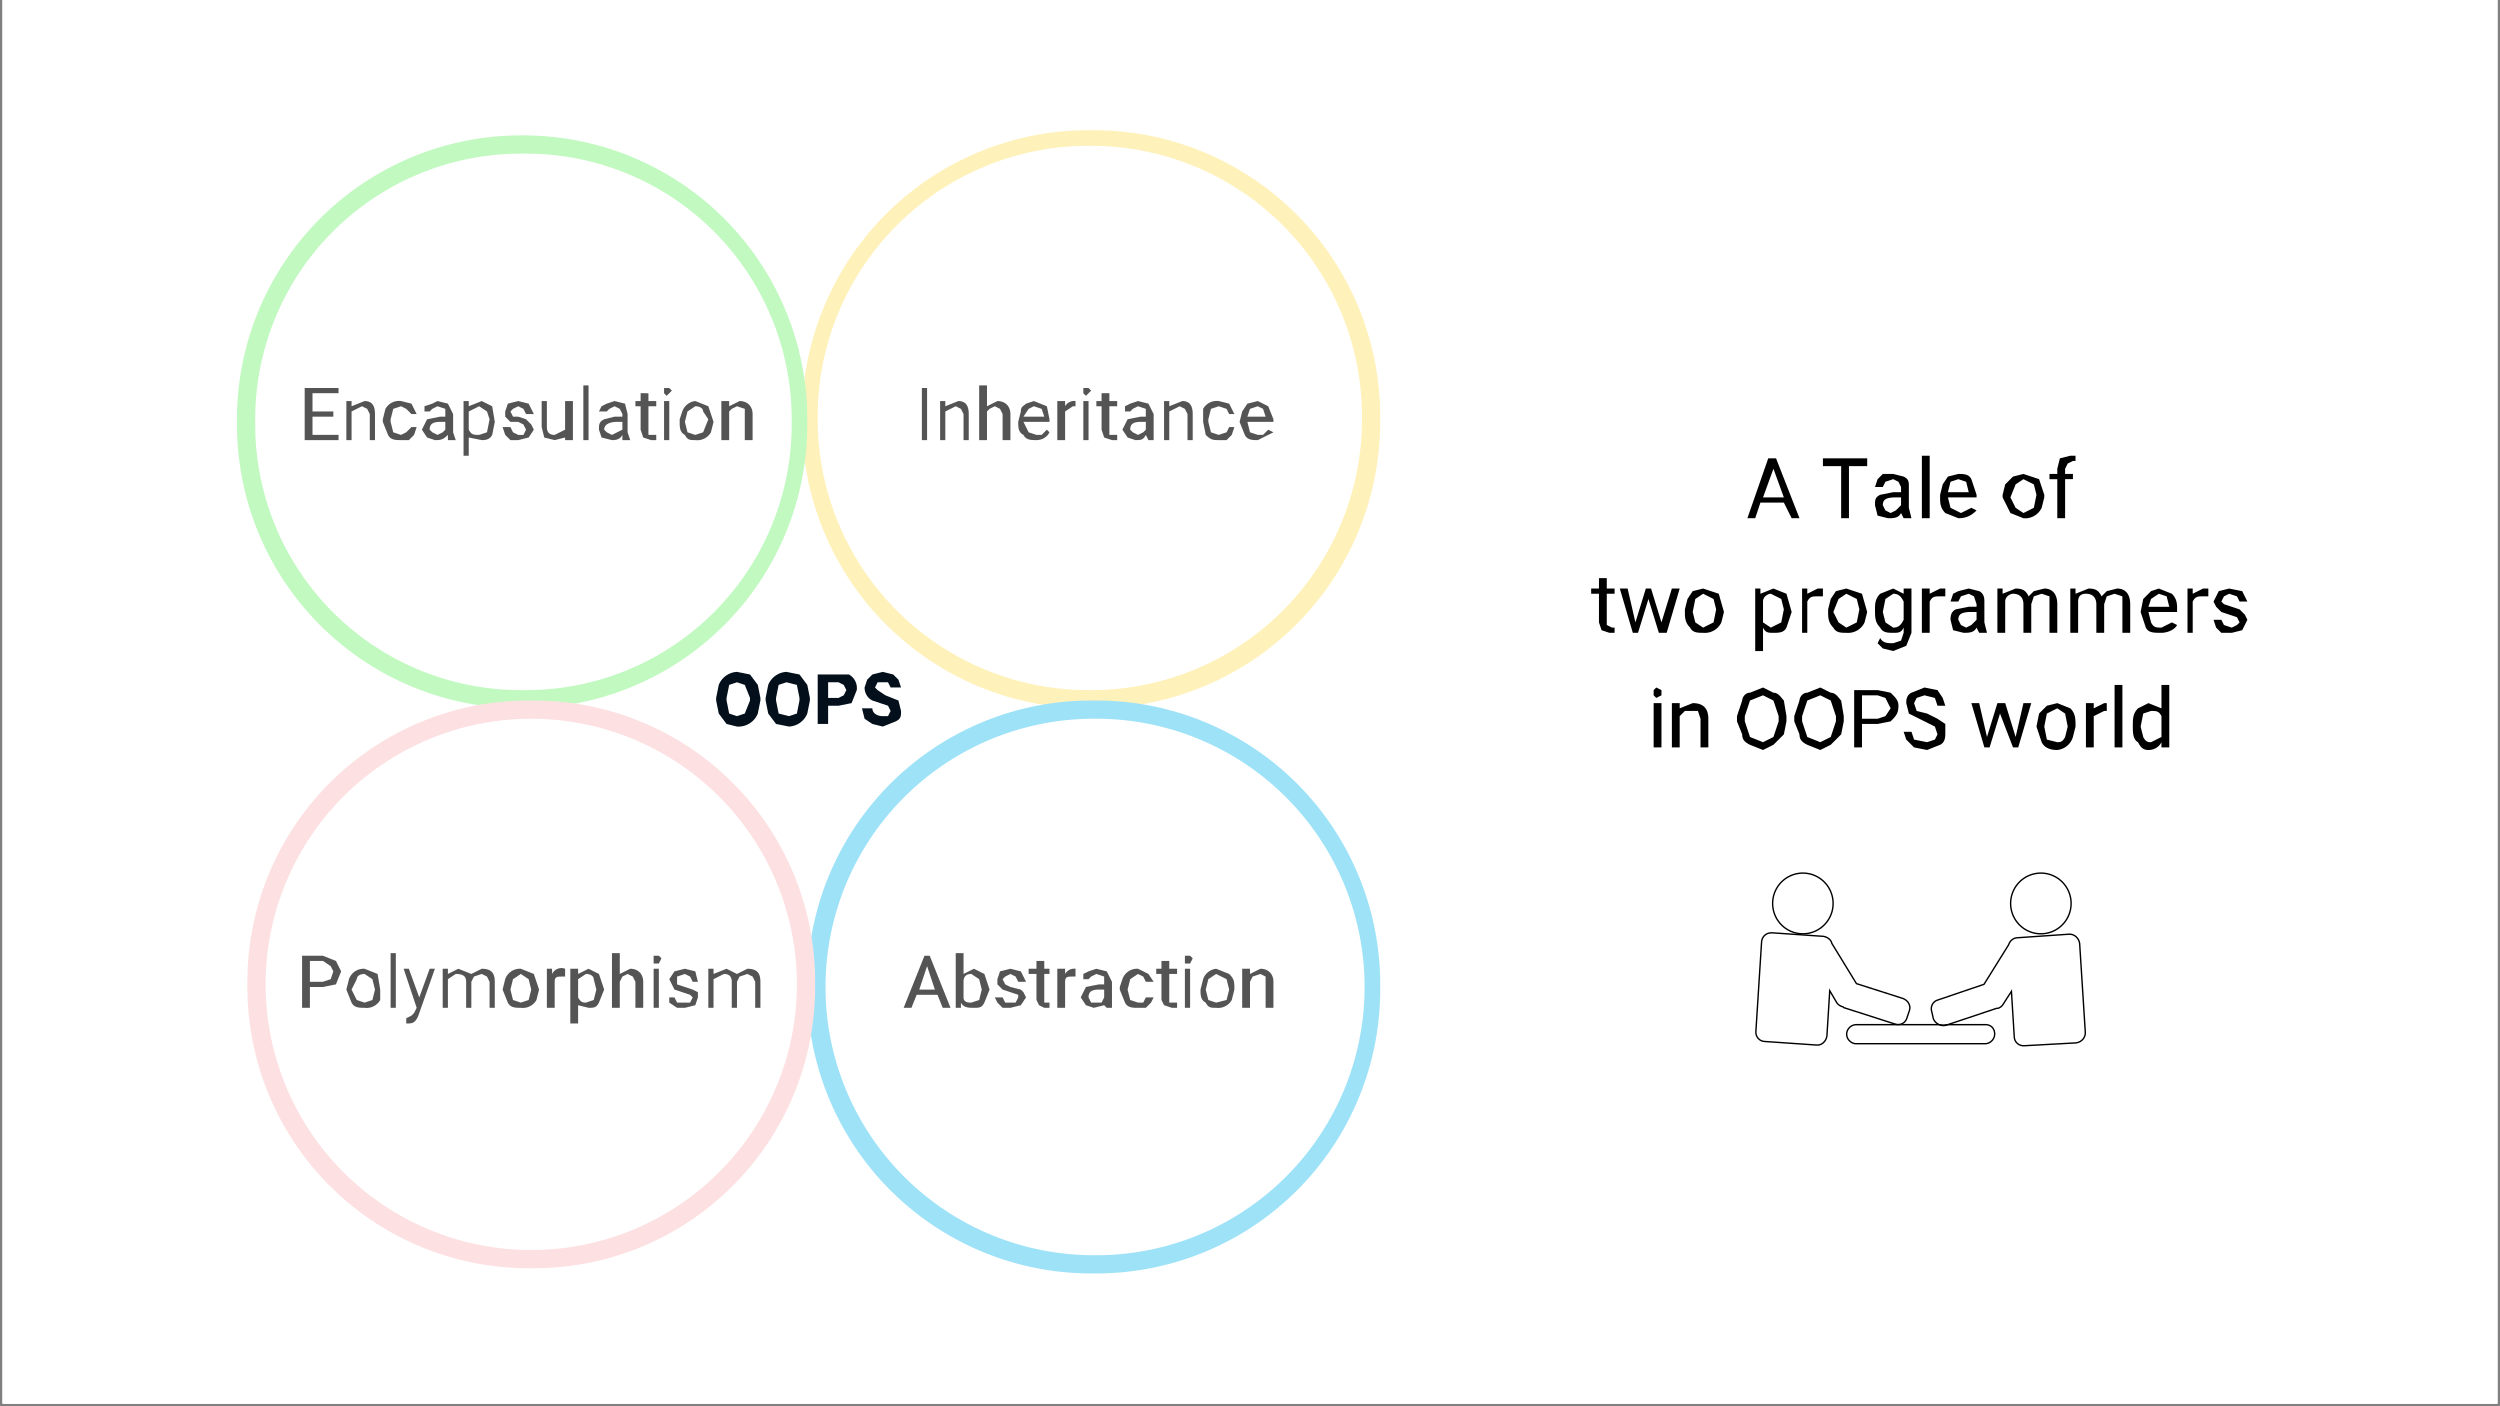 <svg xmlns="http://www.w3.org/2000/svg" width="1280" viewBox="0 0 960 540" height="720" version="1.0"><rect x="0" y="0" width="960" height="540" fill="#808080" stroke="none"/><defs><clipPath id="a"><path d="M1 0h958v539H1zm0 0"/></clipPath><clipPath id="b"><path d="M706 390h64v12h-64zm0 0"/></clipPath><clipPath id="c"><path d="M677 333h30v27h-30zm0 0"/></clipPath><clipPath id="d"><path d="M674 358h60v44h-60zm0 0"/></clipPath><clipPath id="e"><path d="M674 355h63v47h-63zm0 0"/></clipPath><clipPath id="f"><path d="M768 333h31v27h-31zm0 0"/></clipPath><clipPath id="g"><path d="M741 358h61v44h-61zm0 0"/></clipPath><clipPath id="h"><path d="M738 355h64v47h-64zm0 0"/></clipPath></defs><g clip-path="url(#a)" fill="#FFF"><path d="M1 0h958v539H1zm0 0"/><path d="M1 0h958v539H1zm0 0"/><path d="M1 0h958v539H1zm0 0"/></g><path fill="#FFF" d="M713 394h50a4 4 0 012 1 4 4 0 010 5 4 4 0 01-2 1h-50a4 4 0 01-3-1 4 4 0 010-4 4 4 0 013-2"/><g clip-path="url(#b)"><path transform="matrix(.27 0 0 .271 646 268)" fill="none" d="M248 463h183a13 13 0 0110 4 14 14 0 01-10 23H248a13 13 0 01-10-4 13 13 0 01-3-15 14 14 0 0113-8" stroke="#000" stroke-width="2"/></g><path fill="#FFF" d="M704 345a12 12 0 11-23 0 12 12 0 0123 0zm0 0"/><g clip-path="url(#c)"><path transform="matrix(.27 0 0 .271 646 269)" fill="none" d="M214 281a43 43 0 11-85 0 43 43 0 0185 0zm0 0" stroke="#000" stroke-width="2"/></g><g clip-path="url(#d)"><path fill="#FFF" d="M681 358c-2 0-4 2-4 4l-2 34c-1 2 1 4 3 4l20 1c2 1 4-1 4-3l1-17 3 4 2 2h1l19 6c2 1 4 0 5-2l1-2c0-3-1-5-3-5l-18-6-9-16-3-2-20-2zm0 0"/></g><g clip-path="url(#e)"><path transform="matrix(.27 0 0 .271 674 333)" fill="none" d="M23 93c-8 0-14 6-14 14L1 232c-1 8 5 15 13 15l73 5c7 1 14-5 15-13l4-64 10 17c2 3 5 5 9 6l1 1 72 23c8 3 16-1 18-9l3-9c3-7-1-15-9-18l-66-21-35-57c-1-5-6-9-12-10l-73-5h-1zm0 0" stroke="#000" stroke-width="2"/></g><path fill="#FFF" d="M772 345a12 12 0 1023 0 12 12 0 00-23 0zm0 0"/><g clip-path="url(#f)"><path transform="matrix(-.27 0 0 .271 830 269)" fill="none" d="M214 281a43 43 0 11-85 0 43 43 0 0185 0zm0 0" stroke="#000" stroke-width="2"/></g><g clip-path="url(#g)"><path fill="#FFF" d="M795 358c2 0 4 2 4 4l2 34c0 2-1 4-3 4l-20 1c-2 1-4-1-4-3l-1-17-3 4-2 2h-1l-19 6c-2 1-5 0-5-2l-1-2c-1-3 0-5 3-5l17-6 10-16c0-1 1-2 3-2l20-2zm0 0"/></g><g clip-path="url(#h)"><path transform="matrix(.27 0 0 .271 676 217)" fill="none" d="M440 523c7 0 13 6 14 13l8 125c1 8-5 15-13 16l-73 4c-8 1-15-5-15-13l-4-64-11 17c-2 4-5 6-8 7h-2l-72 24c-7 2-15-2-18-9l-2-9c-3-8 1-16 9-18l65-22 35-56c2-6 7-10 13-10l73-5h1zm0 0" stroke="#000" stroke-width="2"/></g><path d="M685 193h-9l-2 6h-3l8-23h3l9 23h-3zm-8-2h8l-4-11zm40-12h-7v20h-3v-20h-7v-3h17zm14 20l-1-2c-1 2-3 2-5 2l-4-1-1-4c0-2 0-3 2-4l5-1h3v-2l-1-2-2-1-3 1-1 2h-3l1-3 2-2h4l4 1c2 1 2 2 2 4v8l1 4zm-5-2l2-1 2-2v-3h-2c-4 0-5 1-5 3l1 2 2 1zm15 2h-3v-24h3zm11 0l-5-2c-2-2-2-4-2-6v-1l1-4 2-3 4-1c2 0 4 0 5 2l2 6v1h-11l1 4 4 2 2-1 2-1 2 1c-2 2-4 3-7 3zm0-15l-3 1-1 4h8l-1-4-3-1zm17 6l1-4 3-3 4-1 6 2 2 6v1l-1 4a7 7 0 01-7 4l-5-2-3-6zm3 1l2 4 3 2 4-2 1-5-1-4-4-2-3 2-2 5zm18 8v-15h-3v-2h3v-2l1-4 4-1h2v2h-1l-2 1-1 2v2h3v2h-3v15zm-173 23v4h3v2h-3v12l2 1h1v2h-2l-3-1-1-3v-11h-3v-2h3v-4zm21 17l4-13h3l-5 17h-3l-4-13-4 13h-2l-5-17h3l3 13 4-13h2zm9-5l1-4 2-3 4-1 6 2 2 7-1 4a7 7 0 01-7 4c-2 0-4 0-5-2-2-2-2-4-2-6zm3 1l1 4 3 2 4-2 1-5-1-4-4-2-3 2-1 5zm38 0l-2 6c-1 2-3 2-5 2s-3 0-4-2v9h-3v-24h2v2l5-2 5 2 2 7zm-3-1l-1-4-4-2c-1 0-3 1-3 3v8l3 2 4-2 1-5zm15-5h-2c-2 0-3 0-4 2v12h-2v-17h2v2l4-2h2zm2 5l1-4 2-3 4-1 6 2 2 7-1 4a7 7 0 01-7 4c-2 0-4 0-5-2-2-2-2-4-2-6zm2 1l2 4 3 2 4-2 1-5-1-4-4-2-3 2-2 5zm16-1c0-2 0-4 2-6l5-2 4 2v-2h3v17l-2 5-5 2-4-1-2-2 1-2c1 2 3 2 5 2l3-1 1-3v-2c-1 2-2 2-4 2s-4 0-5-2c-2-2-2-4-2-7zm3 1l1 4 3 2c2 0 3-1 4-3v-7c-1-2-2-3-4-3l-3 2-1 5zm24-6h-2c-2 0-3 0-4 2v12h-3v-17h3v2l4-2h2zm13 14l-1-2c-1 2-3 2-5 2l-4-1-1-4c0-1 0-3 2-4l5-1h3v-1l-1-3-2-1-3 1-1 2h-3l1-3 2-1 4-1 4 1c2 1 2 3 2 4v8l1 4zm-5-2l2-1 2-2v-3h-2c-4 0-5 1-5 3l1 2 2 1zm14-15v2l5-2c3 0 4 1 5 3l2-2 4-1c3 0 5 2 5 6v11h-3v-14l-3-1-3 1-1 3v11h-3v-11c0-2-1-4-4-4-1 0-3 1-3 3v12h-3v-17zm28 0v2l5-2c3 0 4 1 5 3l2-2 4-1c3 0 5 2 5 6v11h-3v-14l-3-1-3 1-1 3v11h-3v-11c0-2-1-4-4-4-2 0-3 1-3 3v12h-3v-17zm33 17c-3 0-5 0-6-2l-2-6 1-5 3-3 3-1 5 2c2 2 2 4 2 6v1h-11l1 4c1 2 2 2 4 2l2-1 2-1 2 1c-1 2-4 3-6 3zm-1-15l-3 2-1 3h8l-1-4-3-1zm19 1h-2c-2 0-3 0-4 2v12h-2v-17h2v2l4-2h2zm12 10l-1-2-3-1-3-1-2-2-1-2 2-4 4-1 5 1 2 4h-3l-1-2-3-1-2 1-1 2 1 1 3 1 3 1 2 2 1 2-2 4-4 1h-4l-2-2-1-3h3l1 2 3 1 2-1 1-1zm-222 48h-3v-17h3zm-3-21v-1l1-1 2 1v2l-2 1-1-1v-1zm10 4v2l5-2c4 0 6 2 6 6v11h-3v-11l-1-3h-5l-2 2v12h-3v-17zm41 7l-1 5-4 4-4 2-5-2c-2-1-3-2-3-4l-2-5v-2l2-6c0-1 1-3 3-3l5-2 4 2c2 0 3 2 4 3l1 6zm-3-2l-2-6-4-2-5 2-2 6v2l2 6 5 2 4-2 2-6zm25 2l-1 5-4 4-4 2-5-2c-2-1-3-2-3-4l-2-5v-2l2-6c0-1 1-3 3-3l5-2 4 2c2 0 3 2 4 3l1 6zm-3-2l-2-6-4-2-5 2-2 6v2l2 6 5 2 4-2 2-6zm10 3v9h-3v-22h9l5 1c2 2 3 3 3 5 0 3-1 4-3 6l-5 1zm0-2h6l3-1 2-3-2-4-3-1h-6zm24 1l-6-3-1-4c0-1 0-3 2-4l5-2 5 1 2 3 1 3h-3l-1-3-4-1-3 1-1 2 1 3 4 1 4 2 3 2v3c0 2 0 4-2 5l-5 2-5-1-3-3-1-3h3l1 3 5 1 3-1 1-2-1-3-4-2zm35 6l3-13h3l-5 17h-2l-5-13-4 13h-2l-5-17h3l3 13 4-13h3zm8-4l1-5 3-3 4-1 5 2c2 2 2 4 2 7l-1 4a7 7 0 01-6 5c-3 0-5-1-6-3l-2-6zm3 0l1 5 4 1c1 0 2 0 3-2l1-4-1-5-3-2-4 2-1 5zm24-6h-1l-4 2v12h-3v-17h3v2l4-2h1zm6 14h-3v-24h3zm4-8c0-3 0-5 2-7l4-2 5 2v-9h3v24h-3v-2c-1 2-3 3-5 3s-3-1-4-3c-2-1-2-4-2-6zm3 0l1 4c1 2 2 2 3 2l4-2v-8c-1-2-2-2-4-2l-3 1-1 5zm0 0"/><path fill="#FFF1BA" d="M419 272a110 110 0 01-111-111A110 110 0 01419 50a110 110 0 01111 111 110 110 0 01-111 111zm0-216a104 104 0 00-105 105 104 104 0 00105 104 104 104 0 00104-104A104 104 0 00419 56zm0 0"/><path fill="#9EE2F8" d="M420 489a109 109 0 01-110-110 109 109 0 01110-110 109 109 0 01110 110 109 109 0 01-110 110zm0-213a103 103 0 00-103 103 103 103 0 00103 103 103 103 0 00104-103 103 103 0 00-104-103zm0 0"/><path d="M356 169h-2v-20h2zm7-15v2l5-2c3 0 4 2 4 5v10h-2v-10l-1-2-2-1-2 1-2 1v11h-2v-15zm16 2l4-2c3 0 5 2 5 5v10h-3v-10l-1-2-2-1-2 1-1 1v11h-3v-21h3zm19 13c-2 0-4 0-5-2-2-1-2-3-2-5l1-4c0-2 1-2 2-3l3-1 5 2 1 5v1h-10l2 4 3 1h2l2-2 1 1c-1 2-3 3-5 3zm-1-13l-2 1-2 3h8l-1-3-3-1zm16 0h-1l-3 2v11h-3v-15h3v2a4 4 0 014-2zm5 13h-2v-15h2zm-2-19v-1h2l1 1-1 1-1 1-1-1v-1zm10 1v3h3v2h-3v11h3v2h-2l-3-1-1-3v-9h-2v-2h2v-3zm15 18l-1-2c-1 2-2 2-4 2l-3-1-2-3 2-4 5-1h2v-3l-3-1-2 1-1 1h-2v-2l2-1 3-1 4 1 2 4v10zm-4-2l2-1 1-1v-3h-2c-3 0-4 1-4 3l1 1 2 1zm12-13v2l5-2c3 0 4 2 4 5v10h-2v-10l-1-2-2-1-2 1-2 1v11h-2v-15zm19 13l3-1 1-2h2l-1 3-2 2h-3c-2 0-3 0-5-2l-1-5v-5a6 6 0 016-3l4 1 2 4h-2l-1-2-3-1-3 1-1 4v1l1 4 3 1zm15 2c-2 0-4 0-5-2l-2-5 1-4 2-3 4-1 4 2 2 5v1h-10l1 4 3 1h2l2-2 2 1-6 3zm0-13l-3 1-1 3h7l-1-3-2-1zM360 382h-8l-2 5h-3l8-20h2l8 20h-3zm-7-2h6l-3-9zm27 0l-2 5c-1 2-2 2-4 2s-4 0-5-2v2h-2v-21h3v8l4-2 4 2 2 6zm-3 0l-1-4-3-2c-2 0-3 1-3 3v6c0 2 2 2 3 2l3-1 1-4zm14 3v-1l-3-1-3-1-2-2v-2l1-3 4-1 4 1 2 4h-3l-1-2-2-1-2 1-1 1 1 2 2 1 4 1 1 1 1 2-2 3-4 1h-3l-2-2-1-2h3l1 2h4l1-2zm10-14v3h2v2h-2v11h2v2h-2l-2-1-1-2v-10h-3v-2h3v-3zm12 6h-1c-2 0-3 0-3 2v10h-3v-15h3v2a4 4 0 014-2zm12 12l-1-1-4 1-3-1-2-3 2-4 5-1h2v-3l-3-1-2 1-1 1h-2v-2l2-1 3-1 4 1 2 4v10zm-4-2h2l1-2v-3h-2c-3 0-4 1-4 3l1 2h2zm16 0h2l1-2h3l-1 2-2 2h-3c-2 0-4 0-5-2l-2-5v-1l1-3a6 6 0 016-4l4 2 2 3h-3l-1-2-2-1-3 2-1 4 1 4 3 1zm12-16v3h3v2h-3v11h3v2h-2l-3-1-1-2v-10h-2v-2h2v-3zm8 18h-2v-15h2zm-2-19v-1h2l1 1-1 2h-2v-2zm6 12l1-4a6 6 0 015-4l5 2c2 2 2 3 2 6l-1 4a6 6 0 01-6 3c-2 0-3 0-4-2-2-1-2-3-2-5zm2 0l1 4 3 1 4-1 1-4-1-4-4-2-3 2-1 4zm17-8v2l4-2c3 0 5 2 5 5v10h-3v-12l-2-1-3 1-1 2v10h-3v-15zm0 0" fill="#545454"/><path fill="#C1F9C1" d="M201 272A109 109 0 0191 162 109 109 0 01201 52a109 109 0 01109 110 109 109 0 01-109 110zm0-213A102 102 0 0098 162a102 102 0 00103 103 102 102 0 00103-103A102 102 0 00201 59zm0 0"/><path d="M128 160h-8v7h10v2h-13v-20h13v2h-10v7h8zm7-6v2l5-2c3 0 4 2 4 5v10h-2v-10l-1-2-2-1-2 1-2 1v11h-2v-15zm19 13l2-1 2-2h2l-1 3-2 2h-3c-2 0-4 0-5-2l-2-5v-1l1-4a6 6 0 016-3l4 1 2 4h-2l-2-2-2-1-3 1-1 4v1l1 4 3 1zm18 2v-2c-2 2-3 2-5 2l-3-1-2-3 2-4 5-1h2v-3l-3-1-2 1-1 1h-2v-2l3-1 2-1 4 1 2 4v7l1 3zm-4-2l2-1 1-1v-3h-2c-3 0-4 1-4 3l1 1 2 1zm22-5l-1 5c-1 2-3 2-4 2l-5-1v7h-2v-21h2v2l5-2 4 2 1 6zm-2-1l-1-3-3-2-4 2v7c1 2 2 2 4 2l3-1 1-5zm14 4l-1-2-2-1h-3l-2-2v-2l1-3 4-1 4 1 2 4h-3l-1-2-2-1-2 1-1 1 1 2h2l3 1 2 2 1 2-2 3-4 1h-3l-2-2-1-3h3l1 2 2 1h2l1-2zm15 3l-4 1-4-1-1-4v-10h2v10c0 2 1 3 3 3l4-2v-11h3v15h-3zm9 1h-2v-21h2zm13 0v-2c-1 2-3 2-4 2l-4-1-1-3c0-2 0-3 2-4l4-1h3v-1l-1-2-2-1-2 1-1 1h-3l1-2 2-1 3-1 4 1 1 4v7l1 3zm-4-2l2-1 2-1v-3h-2c-3 0-5 1-5 3l1 1 2 1zm14-16v3h3v2h-3v11h3v2h-2l-3-1-1-3v-9h-2v-2h2v-3zm8 18h-2v-15h2zm-2-19v-1h2l1 1-1 1-1 1-1-1v-1zm6 11l1-3a6 6 0 015-4l5 2 2 6-1 4a6 6 0 01-6 3c-2 0-3 0-4-2-2-1-2-3-2-5zm2 1l1 4 3 1 3-1 2-5-2-3c0-1-1-2-3-2l-3 2-1 4zm17-8v2l4-2c3 0 5 2 5 5v10h-3v-12l-3-1-2 1-1 1v11h-3v-15zm0 0" fill="#545454"/><path fill="#FDE0E1" d="M204 487A108 108 0 0195 378a108 108 0 01109-109 108 108 0 01109 109 108 108 0 01-109 109zm0-211a102 102 0 00-102 102 102 102 0 00102 102 102 102 0 00102-102 102 102 0 00-102-102zm0 0"/><path d="M119 379v8h-3v-20h8l5 2 2 4-2 5-5 1zm0-2h5l3-1 1-3-1-2-3-2h-5zm14 3l1-4a6 6 0 016-4l5 2 1 6v4a6 6 0 01-6 3c-2 0-4 0-5-2l-2-5zm2 0l2 4 3 1 3-1 1-4-1-4-3-2c-2 0-3 1-3 2l-2 4zm17 7h-2v-21h2zm9-4l4-11h2l-6 17c-1 3-2 4-4 4h-1v-2l2-1 1-1 1-2-5-15h2zm11-11v2l4-2 5 2 2-1 2-1c4 0 5 2 5 5v10h-2v-10l-1-2-2-1-3 1-1 2v10h-2v-10c0-2-1-3-4-3l-3 2v11h-2v-15zm21 8l1-4a6 6 0 016-4l5 2 2 6-1 4a6 6 0 01-6 3c-2 0-4 0-5-2l-2-5zm3 0l1 4 3 1 3-1 1-4-1-4-3-2-3 2-1 4zm21-5h-1c-2 0-3 0-3 2v10h-3v-15h2v2a4 4 0 015-2zm15 5l-2 5c-1 2-2 2-4 2l-4-1v7h-3v-21h3v2l4-2 4 2 2 6zm-3 0l-1-4c0-1-1-2-3-2l-3 2v7c1 2 2 2 3 2l3-1 1-4zm9-6l4-2c3 0 5 2 5 5v10h-3v-10l-1-2-2-1-2 1-1 2v10h-3v-21h3zm15 13h-2v-15h2zm-2-19v-1h2l1 1-1 2h-2v-2zm15 15l-1-1-3-1-3-1-1-2-1-2 2-3 4-1 4 1 1 4h-2l-1-2-2-1-3 1v3l3 1 3 1 2 1v2l-1 3-4 1h-3l-3-2v-2h2l1 2h5l1-2zm8-11v2l5-2 4 2 2-1 2-1c4 0 5 2 5 5v10h-2v-10l-1-2-2-1-3 1-1 2v10h-2v-10c0-2-1-3-3-3l-4 2v11h-2v-15zm0 0" fill="#545454"/><path d="M292 269l-1 5a8 8 0 01-8 5l-4-1-3-4-1-5v-1l1-5a8 8 0 017-5l5 1 3 4 1 5zm-4-1l-2-5-3-1-3 1-1 5v1l1 5 3 1 3-1 2-5zm23 1l-1 5a8 8 0 01-7 5l-5-1-3-4-1-5v-1l1-5a8 8 0 017-5l5 1 3 4 1 5zm-4-1l-1-5-4-1-3 1-1 5v1l1 5 4 1 3-1 1-5zm11 3v7h-4v-19h12a6 6 0 013 6l-2 5-5 1zm0-3h4l2-1 1-2-1-2-2-1h-4zm24 5l-1-2-3-1-3-1c-2-1-3-3-3-5l1-3 2-2 4-1 4 1 2 2 1 3h-4l-1-2h-4l-1 2 1 1 3 2 5 2 1 4c0 2 0 3-2 4l-5 2-4-1-3-2-1-4h4c0 2 2 3 4 3h2l1-2zm0 0" fill="#030F1A"/></svg>